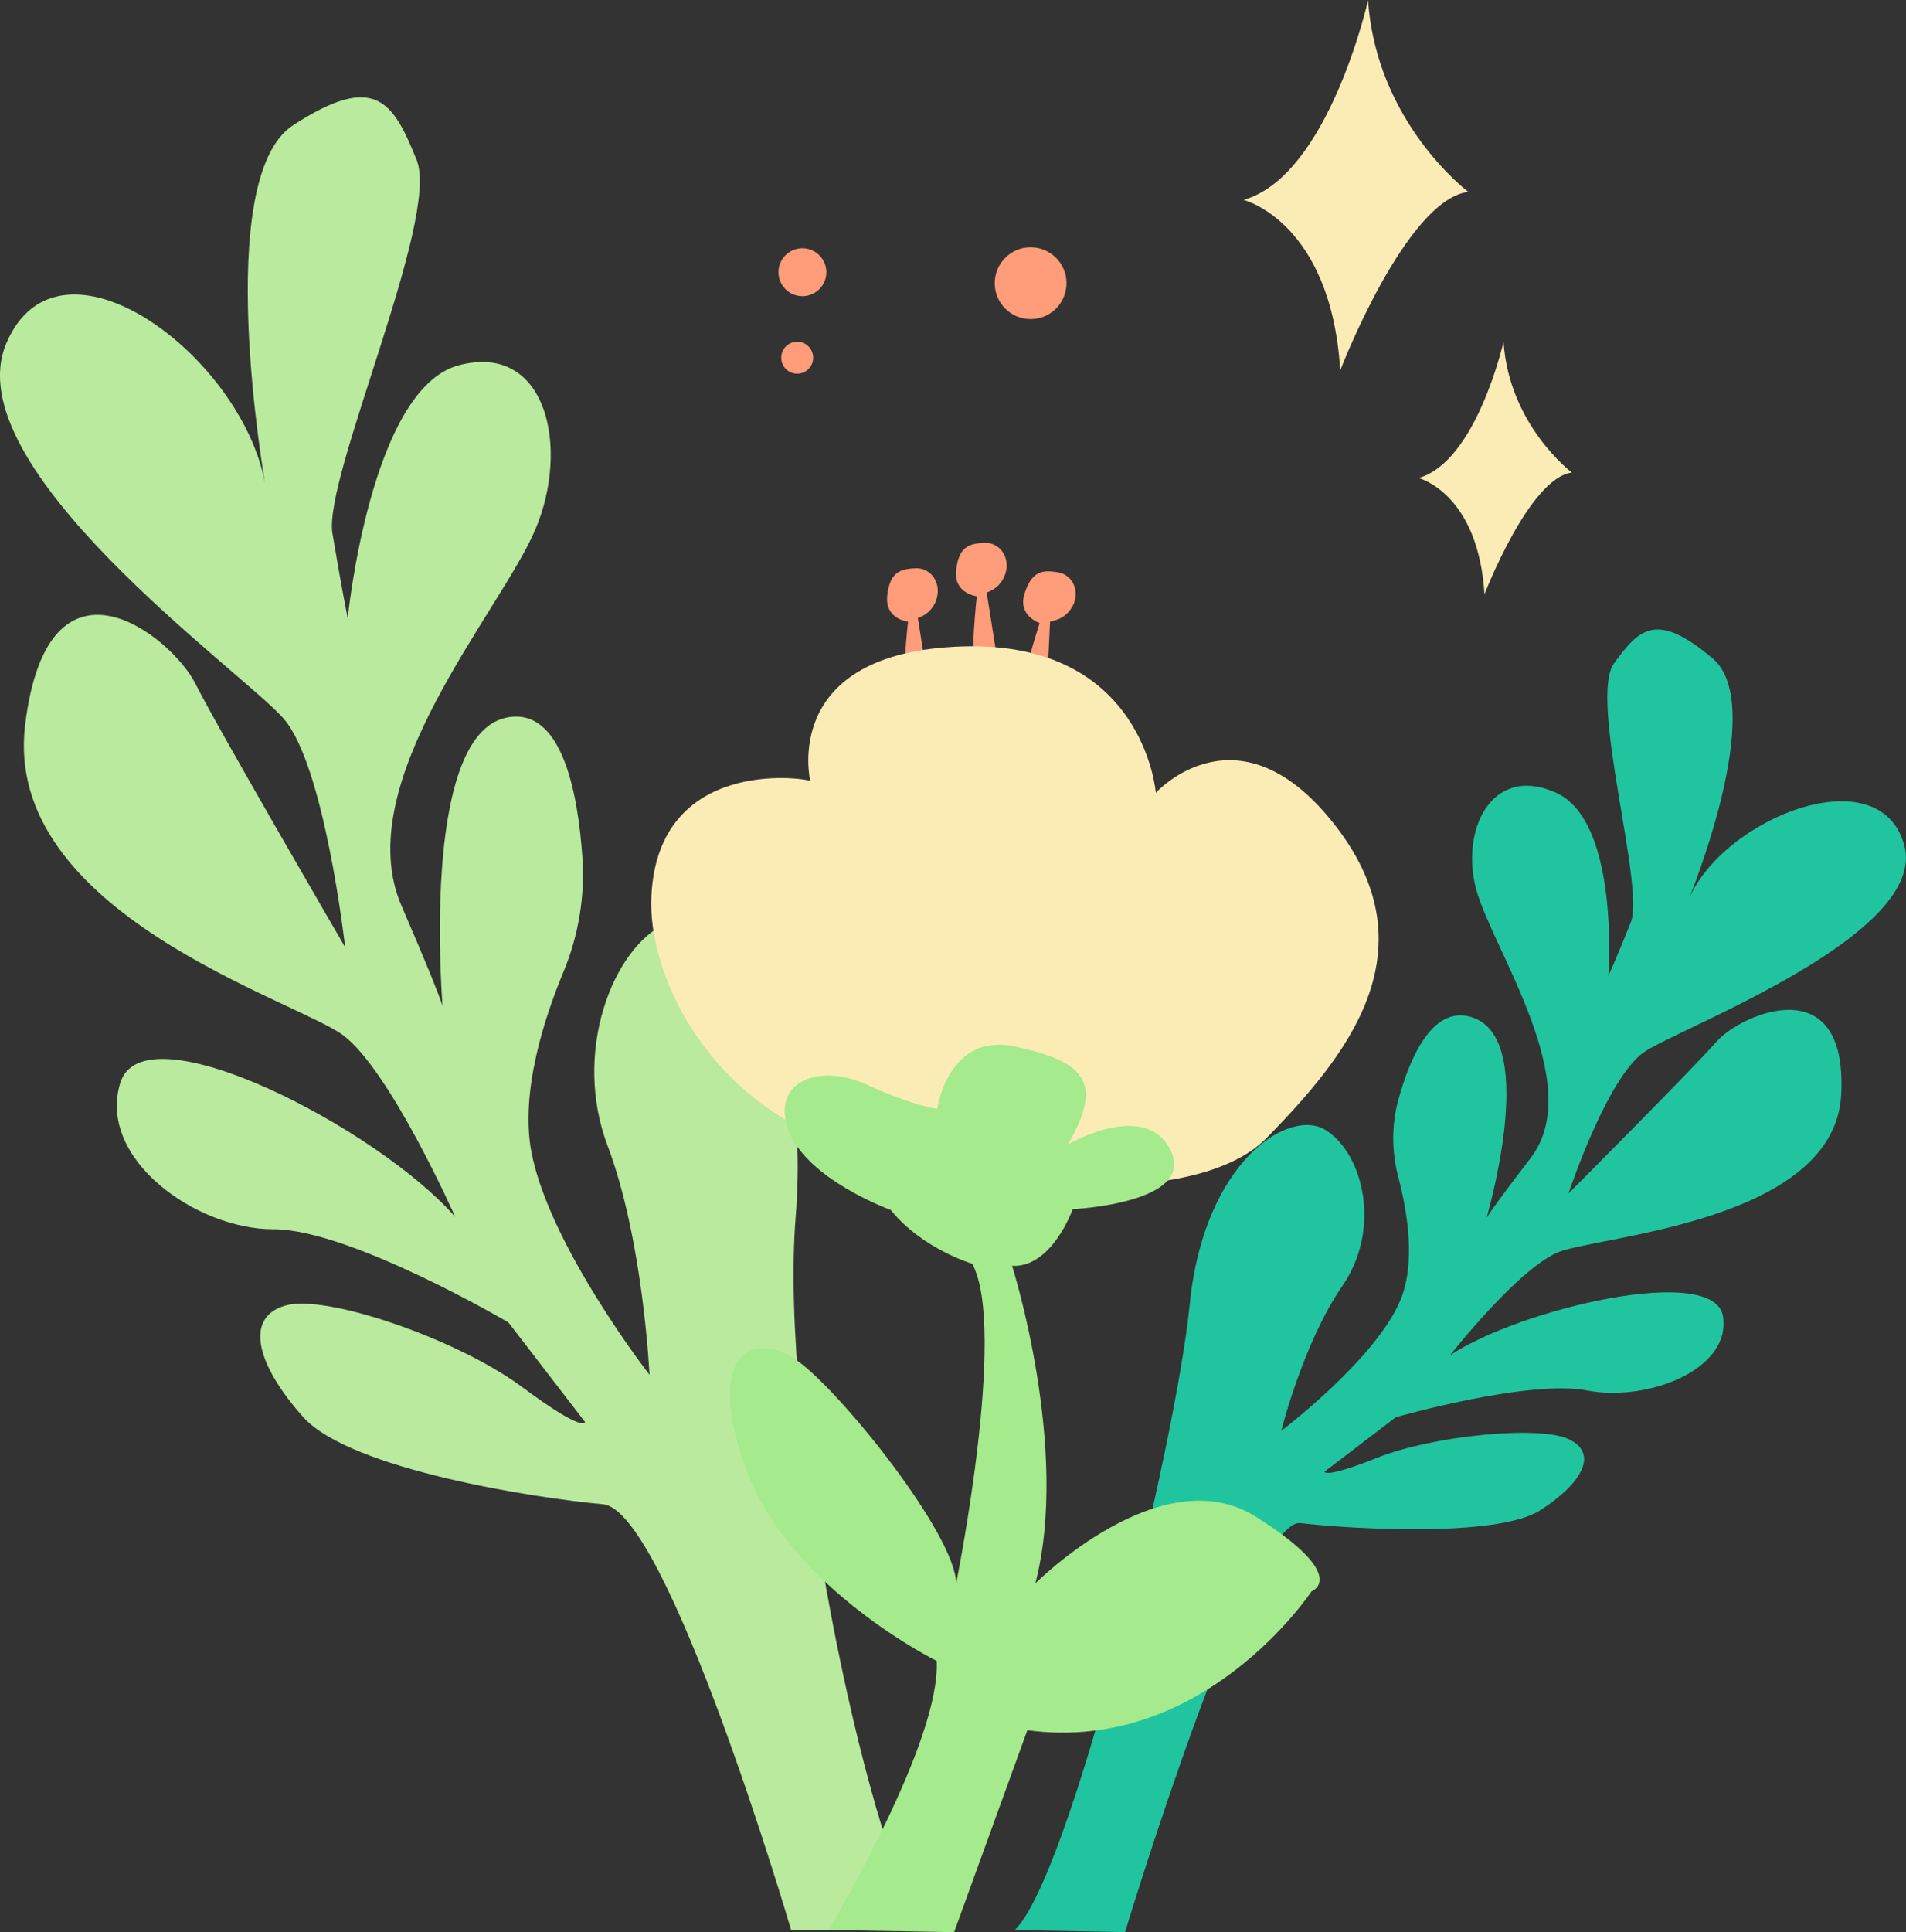 <?xml version="1.0" encoding="UTF-8"?>
<svg id="Layer_2" data-name="Layer 2" xmlns="http://www.w3.org/2000/svg" viewBox="0 0 274.52 278.17">
  <rect x="0" y="0" width="274.52" height="278.17" fill="#333333" stroke="none"/>
  <defs>
    <style>
      .cls-1 {
        fill: #ff9c7a;
      }

      .cls-2 {
        fill: #fbecb6;
      }

      .cls-3 {
        fill: #b9ea9d;
      }

      .cls-4 {
        fill: #a5ea8c;
      }

      .cls-5 {
        fill: #20c5a0;
      }
    </style>
  </defs>
  <g id="deco">
    <g>
      <path class="cls-3" d="m113.95,277.87s-17.8-60.5-27.11-61.31c-9.3-.82-36.37-4.95-43.16-12.54-6.79-7.59-8.5-14.35-2.59-16.06,5.91-1.71,24.89,4.89,34.04,11.68,9.14,6.78,9.14,5.09,9.14,5.09l-11.04-14.34s-22.87-13.45-33.86-13.42c-10.99.04-25.4-10.06-22.05-21.06,3.35-11,37.22,6.64,48.25,19.29,0,0-9.37-21.11-16.15-26.16-6.78-5.05-49.09-17.6-45.8-44.66,3.29-27.07,21.09-12.75,24.5-6,3.4,6.75,21.59,37.98,21.59,37.98,0,0-2.95-26.2-8.89-32.94C34.89,96.67-6.64,67.21.91,49.43c7.55-17.78,33.82,1.58,37.27,20.17,0,0-7.75-43.94,4.06-51.59,11.81-7.65,14.36-3.43,17.77,5.02,3.41,8.44-13.46,45.72-12.13,53.74,1.34,8.02,2.2,12.24,2.2,12.24,0,0,3.27-32.98,15.95-36.41,12.67-3.42,16.1,11.78,11.07,23.64-5.03,11.85-26.94,36.44-19.27,54.17,7.67,17.73,5.97,15.2,5.97,15.2,0,0-3.51-39.72,9.16-42.3,7.92-1.61,10.27,10.67,10.92,20.1.39,5.63-.55,11.29-2.72,16.5-2.76,6.62-6.26,17.33-4.62,25.95,2.58,13.52,17.01,32.07,17.01,32.07,0,0-.91-19.44-6.03-32.95-5.12-13.51.75-28.47,8.35-32.02,7.6-3.54,21.17,11.63,18.74,42.07-2.44,30.44,10.07,89.27,18.25,102.77l-18.91.06Z"/>
      <path class="cls-2" d="m197.05,0s-5.67,25.3-17.94,28.78c0,0,12.59,3.12,13.92,24.54,0,0,9.45-24.54,18.44-25.7,0,0-13.26-9.96-14.43-27.62Z"/>
      <path class="cls-2" d="m216.55,49.2s-3.87,17.25-12.23,19.62c0,0,8.58,2.13,9.49,16.73,0,0,6.44-16.73,12.58-17.52,0,0-9.04-6.79-9.84-18.83Z"/>
      <path class="cls-5" d="m162.04,278.17s18.05-59.73,25.27-58.89c7.21.84,28.43,2.12,34.58-1.88,6.15-4,8.32-8.21,4.02-10.22-4.3-2.01-19.65-.46-27.5,2.67-7.85,3.12-7.63,2.01-7.63,2.01l10.26-7.83s19.19-5.49,27.59-3.84c8.4,1.65,20.69-2.88,19.54-10.64-1.16-7.76-29.29-1.13-39.34,5.58,0,0,9.85-12.55,15.67-14.88,5.83-2.33,39.76-4.34,40.69-22.7.93-18.36-14.5-11.54-17.96-7.59-3.46,3.95-21.33,21.87-21.33,21.87,0,0,5.59-16.86,10.99-20.43,5.4-3.57,40.89-16.87,37.38-29.72-3.51-12.86-26.05-3.97-31.05,7.79,0,0,11.52-27.86,3.47-34.66-8.05-6.8-10.54-4.39-14.22.68-3.68,5.07,4.47,32.18,2.42,37.27-2.04,5.1-3.24,7.76-3.24,7.76,0,0,1.7-22.26-7.55-26.4-9.25-4.14-13.81,5.39-11.47,13.97,2.34,8.57,15.95,28.05,7.83,38.62-8.12,10.57-6.5,9.15-6.5,9.15,0,0,7.74-25.71-1.62-29.29-5.85-2.24-9.21,5.52-10.91,11.65-1.01,3.66-1.02,7.53-.02,11.3,1.26,4.78,2.58,12.37.22,17.82-3.69,8.54-17.09,18.65-17.09,18.65,0,0,3.17-12.7,8.8-20.86,5.63-8.16,3.05-18.91-2.3-22.38s-17.66,4.54-19.68,25c-2.01,20.46-17.22,82.41-25.2,90.11l15.86.3Z"/>
      <g>
        <g>
          <path class="cls-1" d="m134.81,86.45c.61-1.56.13-3.4-1.31-4.24-.43-.25-.95-.42-1.54-.4-2.39.08-3.8.6-4.17,3.96-.37,3.36,2.99,3.73,2.99,3.73,0,0-1.1,10.08-.13,10.52l3.36.37-1.81-11.41c1.58-.58,2.25-1.58,2.62-2.52Z"/>
          <path class="cls-1" d="m140.69,85.83s-1.1,10.08-.13,10.52l3.36.37-1.81-11.41c1.58-.58,2.25-1.58,2.62-2.52.61-1.56.13-3.4-1.31-4.24-.43-.25-.95-.42-1.54-.4-2.39.08-3.8.6-4.17,3.96-.37,3.36,2.99,3.73,2.99,3.73Z"/>
          <path class="cls-1" d="m152.46,82.41c-2.35-.41-3.85-.19-4.89,3.03-1.04,3.21,2.17,4.26,2.17,4.26,0,0-3.13,9.64-2.27,10.27l3.21,1.04.56-11.54c1.66-.25,2.53-1.09,3.08-1.93.91-1.4.82-3.3-.42-4.42-.37-.34-.84-.6-1.43-.7Z"/>
        </g>
        <path class="cls-2" d="m116.7,112.43c-.97-.45-21.88-3.41-22.88,16.53-.58,11.49,8.1,28.42,25.05,35.03,16.95,6.61,52.48,11.18,63.58-.18,11.1-11.36,23.99-26.6,10-44.79-13.98-18.18-25.98-4.88-25.98-4.88,0,0-1.68-21.94-27.94-21.07-26.27.86-21.83,19.36-21.83,19.36Z"/>
        <path class="cls-4" d="m119.45,277.85c.89-1.94,16.02-27.14,15.46-38.73,0,0-21.08-10.43-27.37-27.43-6.3-17,1.04-20.18,7.27-15.81,6.22,4.37,22.67,24.86,22.91,32.03,0,0,7.4-36.58,2.31-45.97,0,0-7.24-2.15-11.73-7.74,0,0-12.1-4.38-14.72-11.47-2.62-7.08,4.46-9.71,11.26-6.58,6.8,3.12,10.15,3.49,10.15,3.49,0,0,1.55-11.05,11.18-8.97,9.63,2.07,13.07,4.83,7.63,14.09,0,0,11.26-6.58,14.85.95,3.59,7.53-14.15,8.37-14.15,8.37,0,0-2.98,8.45-8.73,8.16,0,0,8.38,26.37,3.35,45.72,0,0,18.11-18.22,31.78-9.59s8,10.73,8,10.73c0,0-15.48,23.46-40.93,19.99l-10.55,29.08-17.97-.32Z"/>
      </g>
      <circle class="cls-1" cx="148.44" cy="40.77" r="5.17"/>
      <circle class="cls-1" cx="115.57" cy="39.19" r="3.45"/>
      <circle class="cls-1" cx="114.82" cy="51.5" r="2.3"/>
    </g>
  </g>
</svg>